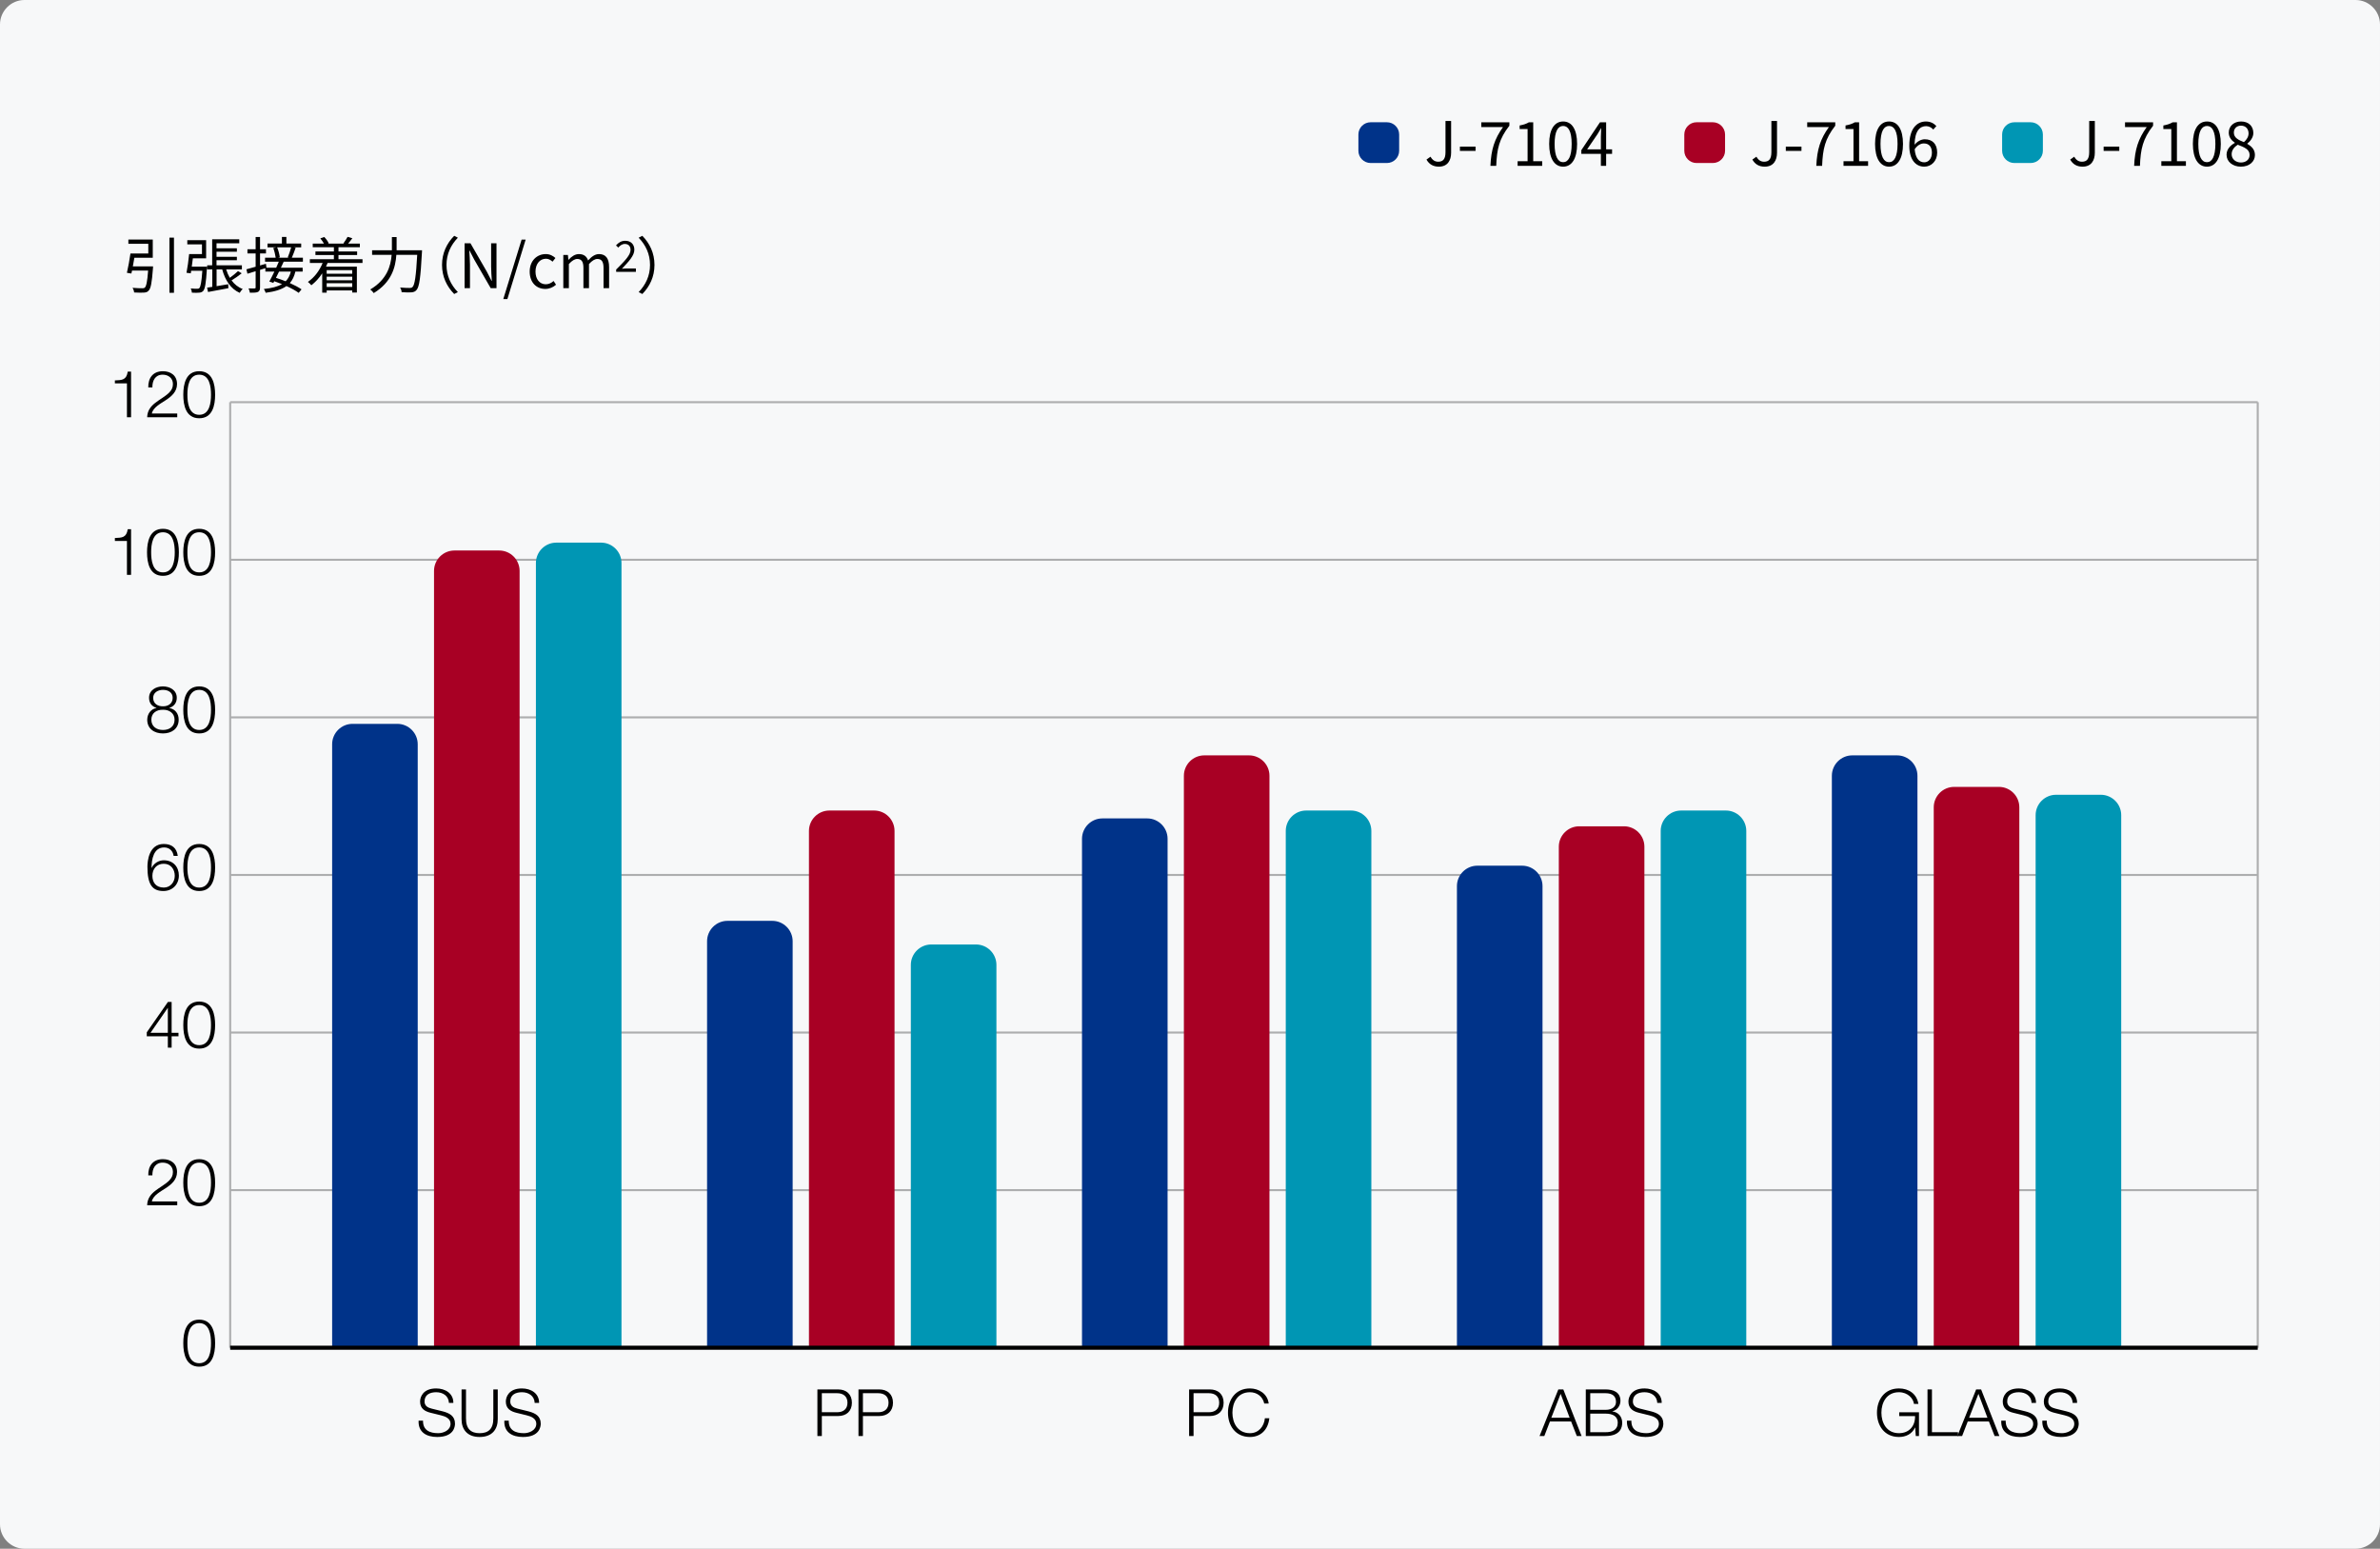 <?xml version="1.0" encoding="utf-8"?>
<!-- Generator: Adobe Illustrator 28.3.0, SVG Export Plug-In . SVG Version: 6.00 Build 0)  -->
<svg version="1.1" xmlns="http://www.w3.org/2000/svg" xmlns:xlink="http://www.w3.org/1999/xlink" x="0px" y="0px" width="584px"
	 height="380px" viewBox="0 0 584 380" enable-background="new 0 0 584 380" xml:space="preserve">
<rect x="0" y="0" width="584" height="380" fill="#808080" stroke="none"/>
<g id="背景グレー">
	<g>
		<path fill="#F7F8F9" d="M584,374c0,3.3-2.7,6-6,6H6c-3.3,0-6-2.7-6-6V6c0-3.3,2.7-6,6-6h572c3.3,0,6,2.7,6,6V374z"/>
	</g>
</g>
<g id="パーツ要素">
	<g opacity="0.3">
		<line fill="none" stroke="#000000" stroke-width="0.5" x1="56.48" y1="98.682" x2="554" y2="98.682"/>
		<line fill="none" stroke="#000000" stroke-width="0.5" x1="56.48" y1="330.682" x2="56.48" y2="98.682"/>
		<line fill="none" stroke="#000000" stroke-width="0.5" x1="554" y1="330.682" x2="554" y2="98.682"/>
		<line fill="none" stroke="#000000" stroke-width="0.5" x1="56.48" y1="214.681" x2="554" y2="214.681"/>
		<line fill="none" stroke="#000000" stroke-width="0.5" x1="56.48" y1="292.015" x2="554" y2="292.015"/>
		<line fill="none" stroke="#000000" stroke-width="0.5" x1="56.48" y1="176.015" x2="554" y2="176.015"/>
		<line fill="none" stroke="#000000" stroke-width="0.5" x1="56.48" y1="137.348" x2="554" y2="137.348"/>
		<line fill="none" stroke="#000000" stroke-width="0.5" x1="56.48" y1="253.348" x2="554" y2="253.348"/>
	</g>
	<g>
		<g>
			<path d="M28.192,93.34c1.761-0.064,2.849-0.096,3.153-2.161h0.816v11.205h-1.009v-8.323h-2.961V93.34z"/>
			<path d="M43.491,102.384h-7.379c0.08-3.33,3.489-4.146,5.394-6.051c0.608-0.624,0.928-1.216,0.928-2.113
				c0-1.457-1.152-2.289-2.513-2.289c-1.84,0-2.561,1.473-2.529,3.121h-1.008c-0.048-2.305,1.152-3.97,3.585-3.97
				c1.953,0,3.473,1.072,3.473,3.153c0,1.873-1.36,3.041-2.817,3.986c-1.089,0.736-3.089,1.729-3.361,3.233h6.227V102.384z"/>
			<path d="M52.787,96.846c0,2.625-0.64,5.778-3.905,5.778c-3.266,0-3.906-3.153-3.906-5.763c0-2.625,0.64-5.778,3.906-5.778
				C52.147,91.083,52.787,94.236,52.787,96.846z M45.984,96.846c0,1.953,0.336,4.93,2.897,4.93c2.561,0,2.897-2.977,2.897-4.93
				c0-1.937-0.336-4.914-2.897-4.914C46.32,91.932,45.984,94.909,45.984,96.846z"/>
		</g>
	</g>
	<g>
		<g>
			<path d="M42.61,210.012c-0.176-1.232-1.04-2.081-2.337-2.081c-2.609,0-3.089,2.977-3.089,5.01h0.032
				c0.528-1.104,1.713-1.856,2.977-1.856c2.241,0,3.698,1.552,3.698,3.745c0,2.177-1.584,3.794-3.793,3.794
				c-2.721,0-3.922-1.585-3.922-5.955c0-1.329,0.336-5.586,4.002-5.586c1.969,0,3.201,0.977,3.441,2.929H42.61z M37.393,214.895
				c0,1.584,0.848,2.881,2.801,2.881c1.601,0,2.689-1.329,2.689-2.881c0-1.633-0.992-2.961-2.705-2.961
				C38.417,211.933,37.393,213.246,37.393,214.895z"/>
			<path d="M52.787,212.846c0,2.625-0.64,5.778-3.905,5.778c-3.266,0-3.906-3.153-3.906-5.763c0-2.625,0.64-5.778,3.906-5.778
				C52.147,207.083,52.787,210.236,52.787,212.846z M45.984,212.846c0,1.953,0.336,4.93,2.897,4.93c2.561,0,2.897-2.977,2.897-4.93
				c0-1.937-0.336-4.914-2.897-4.914C46.32,207.932,45.984,210.909,45.984,212.846z"/>
		</g>
	</g>
	<g>
		<g>
			<path d="M43.491,295.717h-7.379c0.08-3.33,3.489-4.146,5.394-6.05c0.608-0.625,0.928-1.217,0.928-2.113
				c0-1.456-1.152-2.289-2.513-2.289c-1.84,0-2.561,1.473-2.529,3.121h-1.008c-0.048-2.305,1.152-3.969,3.585-3.969
				c1.953,0,3.473,1.072,3.473,3.153c0,1.873-1.36,3.042-2.817,3.986c-1.089,0.736-3.089,1.729-3.361,3.233h6.227V295.717z"/>
			<path d="M52.787,290.179c0,2.625-0.64,5.778-3.905,5.778c-3.266,0-3.906-3.153-3.906-5.762c0-2.625,0.64-5.778,3.906-5.778
				C52.147,284.417,52.787,287.57,52.787,290.179z M45.984,290.179c0,1.953,0.336,4.93,2.897,4.93c2.561,0,2.897-2.977,2.897-4.93
				c0-1.937-0.336-4.914-2.897-4.914C46.32,285.265,45.984,288.242,45.984,290.179z"/>
		</g>
	</g>
	<g>
		<g>
			<path d="M41.554,173.683v0.032c1.44,0.288,2.289,1.36,2.289,2.865c0,2.257-1.761,3.377-3.858,3.377
				c-2.097,0-3.857-1.12-3.857-3.377c0.032-1.457,0.896-2.609,2.273-2.865v-0.032c-1.168-0.352-1.825-1.232-1.825-2.465
				c0-1.921,1.745-2.801,3.394-2.801c1.665,0,3.409,0.88,3.409,2.801C43.379,172.434,42.69,173.347,41.554,173.683z M42.835,176.58
				c0-1.617-1.345-2.465-2.85-2.433c-1.536-0.032-2.849,0.784-2.849,2.433c0,1.681,1.28,2.529,2.849,2.529
				C41.554,179.109,42.835,178.292,42.835,176.58z M42.371,171.218c0-1.281-1.041-1.953-2.385-1.953
				c-1.232,0-2.401,0.672-2.401,1.953c0,1.504,1.216,2.113,2.401,2.081C41.218,173.331,42.371,172.658,42.371,171.218z"/>
			<path d="M52.787,174.179c0,2.625-0.64,5.778-3.905,5.778c-3.266,0-3.906-3.153-3.906-5.762c0-2.625,0.64-5.778,3.906-5.778
				C52.147,168.417,52.787,171.57,52.787,174.179z M45.984,174.179c0,1.953,0.336,4.93,2.897,4.93c2.561,0,2.897-2.977,2.897-4.93
				c0-1.937-0.336-4.914-2.897-4.914C46.32,169.265,45.984,172.242,45.984,174.179z"/>
		</g>
	</g>
	<g>
		<g>
			<path d="M28.192,132.007c1.761-0.064,2.849-0.096,3.153-2.161h0.816v11.205h-1.009v-8.323h-2.961V132.007z"/>
			<path d="M43.891,135.512c0,2.625-0.64,5.778-3.906,5.778c-3.265,0-3.905-3.153-3.905-5.762c0-2.625,0.64-5.778,3.905-5.778
				C43.251,129.75,43.891,132.903,43.891,135.512z M37.088,135.512c0,1.953,0.336,4.93,2.897,4.93c2.562,0,2.897-2.978,2.897-4.93
				c0-1.937-0.336-4.914-2.897-4.914C37.425,130.598,37.088,133.575,37.088,135.512z"/>
			<path d="M52.787,135.512c0,2.625-0.64,5.778-3.905,5.778c-3.266,0-3.906-3.153-3.906-5.762c0-2.625,0.64-5.778,3.906-5.778
				C52.147,129.75,52.787,132.903,52.787,135.512z M45.984,135.512c0,1.953,0.336,4.93,2.897,4.93c2.561,0,2.897-2.978,2.897-4.93
				c0-1.937-0.336-4.914-2.897-4.914C46.32,130.598,45.984,133.575,45.984,135.512z"/>
		</g>
	</g>
	<g>
		<g>
			<path d="M36.016,253.289l5.186-7.443h0.912v7.571h1.681v0.848h-1.681v2.785h-0.928v-2.785h-5.17V253.289z M41.186,253.417v-6.099
				h-0.032l-4.226,6.099H41.186z"/>
			<path d="M52.787,251.512c0,2.625-0.64,5.778-3.905,5.778c-3.266,0-3.906-3.153-3.906-5.762c0-2.625,0.64-5.778,3.906-5.778
				C52.147,245.75,52.787,248.903,52.787,251.512z M45.984,251.512c0,1.953,0.336,4.93,2.897,4.93c2.561,0,2.897-2.977,2.897-4.93
				c0-1.937-0.336-4.914-2.897-4.914C46.32,246.598,45.984,249.575,45.984,251.512z"/>
		</g>
	</g>
	<g>
		<g>
			<g>
				<path fill-rule="evenodd" clip-rule="evenodd" fill="#003389" d="M265.5,330.341V205.808c0-2.75,2.25-5,5-5h11
					c2.75,0,5,2.25,5,5v124.533"/>
			</g>
		</g>
	</g>
	<g>
		<g>
			<g>
				<path fill-rule="evenodd" clip-rule="evenodd" fill="#003389" d="M173.5,330.341v-99.4c0-2.75,2.25-5,5-5h11c2.75,0,5,2.25,5,5
					v99.4"/>
			</g>
		</g>
	</g>
	<g>
		<g>
			<g>
				<path fill-rule="evenodd" clip-rule="evenodd" fill="#003389" d="M81.5,330.341V182.607c0-2.75,2.25-5,5-5h11c2.75,0,5,2.25,5,5
					v147.733"/>
			</g>
		</g>
	</g>
	<g>
		<g>
			<g>
				<path fill-rule="evenodd" clip-rule="evenodd" fill="#A80024" d="M290.5,330.341v-140c0-2.75,2.25-5,5-5h11c2.75,0,5,2.25,5,5
					v140"/>
			</g>
		</g>
	</g>
	<g>
		<g>
			<g>
				<path fill-rule="evenodd" clip-rule="evenodd" fill="#A80024" d="M198.5,330.341V203.874c0-2.75,2.25-5,5-5h11
					c2.75,0,5,2.25,5,5v126.467"/>
			</g>
		</g>
	</g>
	<g>
		<g>
			<g>
				<path fill-rule="evenodd" clip-rule="evenodd" fill="#A80024" d="M106.5,330.341V140.074c0-2.75,2.25-5,5-5h11
					c2.75,0,5,2.25,5,5v190.267"/>
			</g>
		</g>
	</g>
	<g>
		<g>
			<path d="M103.801,348.578c-0.048,2.353,1.648,3.073,3.729,3.073c1.2,0,3.025-0.656,3.025-2.321c0-1.296-1.297-1.809-2.353-2.064
				l-2.545-0.625c-1.344-0.336-2.577-0.976-2.577-2.753c0-1.121,0.72-3.217,3.938-3.217c2.257,0,4.242,1.216,4.226,3.553h-1.088
				c-0.064-1.745-1.504-2.625-3.121-2.625c-1.489,0-2.865,0.576-2.865,2.273c0,1.072,0.8,1.521,1.729,1.745l2.785,0.688
				c1.617,0.432,2.961,1.136,2.961,3.009c0,0.784-0.32,3.265-4.37,3.265c-2.705,0-4.69-1.216-4.562-4.001H103.801z"/>
			<path d="M113.256,340.911h1.088v7.075c-0.016,2.657,1.249,3.666,3.346,3.666c2.112,0,3.377-1.009,3.361-3.666v-7.075h1.088v7.314
				c0,2.353-1.264,4.354-4.449,4.354c-3.169,0-4.434-2.001-4.434-4.354V340.911z"/>
			<path d="M124.841,348.578c-0.048,2.353,1.648,3.073,3.729,3.073c1.2,0,3.025-0.656,3.025-2.321c0-1.296-1.296-1.809-2.353-2.064
				l-2.545-0.625c-1.345-0.336-2.577-0.976-2.577-2.753c0-1.121,0.721-3.217,3.938-3.217c2.257,0,4.242,1.216,4.226,3.553h-1.088
				c-0.064-1.745-1.505-2.625-3.122-2.625c-1.488,0-2.865,0.576-2.865,2.273c0,1.072,0.8,1.521,1.729,1.745l2.785,0.688
				c1.617,0.432,2.961,1.136,2.961,3.009c0,0.784-0.32,3.265-4.37,3.265c-2.705,0-4.69-1.216-4.562-4.001H124.841z"/>
		</g>
	</g>
	<g>
		<g>
			<path d="M200.572,340.911h5.074c2.049,0,3.393,1.2,3.393,3.265s-1.344,3.265-3.393,3.265h-3.986v4.898h-1.088V340.911z
				 M201.661,346.513h3.746c1.505,0,2.545-0.768,2.545-2.337s-1.04-2.337-2.545-2.337h-3.746V346.513z"/>
			<path d="M210.652,340.911h5.074c2.049,0,3.394,1.2,3.394,3.265s-1.345,3.265-3.394,3.265h-3.986v4.898h-1.088V340.911z
				 M211.74,346.513h3.746c1.504,0,2.545-0.768,2.545-2.337s-1.041-2.337-2.545-2.337h-3.746V346.513z"/>
		</g>
	</g>
	<g>
		<g>
			<path d="M291.784,340.911h5.074c2.049,0,3.393,1.2,3.393,3.265s-1.344,3.265-3.393,3.265h-3.986v4.898h-1.088V340.911z
				 M292.872,346.513h3.746c1.504,0,2.545-0.768,2.545-2.337s-1.041-2.337-2.545-2.337h-3.746V346.513z"/>
			<path d="M310.219,344.368c-0.384-1.761-1.84-2.769-3.505-2.769c-3.025,0-4.306,2.529-4.306,5.026s1.281,5.026,4.306,5.026
				c2.112,0,3.457-1.633,3.665-3.666h1.089c-0.304,2.801-2.081,4.594-4.754,4.594c-3.602,0-5.395-2.833-5.395-5.955
				c0-3.121,1.793-5.954,5.395-5.954c2.161,0,4.306,1.296,4.594,3.697H310.219z"/>
		</g>
	</g>
	<g>
		<g>
			<g>
				<path fill-rule="evenodd" clip-rule="evenodd" fill="#003389" d="M357.5,330.341V217.408c0-2.75,2.25-5,5-5h11
					c2.75,0,5,2.25,5,5v112.933"/>
			</g>
		</g>
	</g>
	<g>
		<g>
			<g>
				<path fill-rule="evenodd" clip-rule="evenodd" fill="#A80024" d="M382.5,330.341v-122.6c0-2.75,2.25-5,5-5h11c2.75,0,5,2.25,5,5
					v122.6"/>
			</g>
		</g>
	</g>
	<g>
		<g>
			<path d="M382.385,340.911h1.216l4.482,11.428h-1.168l-1.393-3.553h-5.202l-1.376,3.553h-1.168L382.385,340.911z M380.657,347.857
				h4.498l-2.209-5.858L380.657,347.857z"/>
			<path d="M389.12,340.911h4.834c1.921,0,3.666,0.672,3.666,2.801c0,1.201-0.8,2.305-1.985,2.561v0.032
				c1.473,0.192,2.417,1.296,2.417,2.785c0,1.088-0.384,3.249-4.098,3.249h-4.834V340.911z M390.208,345.921h3.746
				c1.745,0,2.577-0.864,2.577-1.937c0-1.425-0.88-2.145-2.577-2.145h-3.746V345.921z M390.208,351.411h3.746
				c1.617,0.016,3.009-0.528,3.009-2.353c0-1.457-1.104-2.209-3.009-2.209h-3.746V351.411z"/>
			<path d="M400.304,348.578c-0.048,2.353,1.649,3.073,3.729,3.073c1.201,0,3.025-0.656,3.025-2.321
				c0-1.296-1.296-1.809-2.353-2.064l-2.545-0.625c-1.345-0.336-2.577-0.976-2.577-2.753c0-1.121,0.72-3.217,3.938-3.217
				c2.257,0,4.242,1.216,4.226,3.553h-1.089c-0.064-1.745-1.504-2.625-3.121-2.625c-1.488,0-2.865,0.576-2.865,2.273
				c0,1.072,0.8,1.521,1.729,1.745l2.785,0.688c1.617,0.432,2.961,1.136,2.961,3.009c0,0.784-0.32,3.265-4.37,3.265
				c-2.705,0-4.69-1.216-4.562-4.001H400.304z"/>
		</g>
	</g>
	<g>
		<g>
			<g>
				<path fill-rule="evenodd" clip-rule="evenodd" fill="#003389" d="M449.5,330.341v-140c0-2.75,2.25-5,5-5h11c2.75,0,5,2.25,5,5
					v140"/>
			</g>
		</g>
	</g>
	<g>
		<g>
			<g>
				<path fill-rule="evenodd" clip-rule="evenodd" fill="#A80024" d="M474.5,330.341V198.074c0-2.75,2.25-5,5-5h11
					c2.75,0,5,2.25,5,5v132.267"/>
			</g>
		</g>
	</g>
	<g>
		<g>
			<g>
				<path fill-rule="evenodd" clip-rule="evenodd" fill="#0096B4" d="M315.5,330.341V203.874c0-2.75,2.25-5,5-5h11
					c2.75,0,5,2.25,5,5v126.467"/>
			</g>
		</g>
	</g>
	<g>
		<g>
			<g>
				<path fill-rule="evenodd" clip-rule="evenodd" fill="#0096B4" d="M223.5,330.341v-93.6c0-2.75,2.25-5,5-5h11c2.75,0,5,2.25,5,5
					v93.6"/>
			</g>
		</g>
	</g>
	<g>
		<g>
			<g>
				<path fill-rule="evenodd" clip-rule="evenodd" fill="#0096B4" d="M131.5,330.341v-192.2c0-2.75,2.25-5,5-5h11c2.75,0,5,2.25,5,5
					v192.2"/>
			</g>
		</g>
	</g>
	<g>
		<g>
			<g>
				<path fill-rule="evenodd" clip-rule="evenodd" fill="#0096B4" d="M407.5,330.341V203.874c0-2.75,2.25-5,5-5h11
					c2.75,0,5,2.25,5,5v126.467"/>
			</g>
		</g>
	</g>
	<g>
		<g>
			<g>
				<path fill-rule="evenodd" clip-rule="evenodd" fill="#0096B4" d="M499.5,330.341V200.008c0-2.75,2.25-5,5-5h11
					c2.75,0,5,2.25,5,5v130.333"/>
			</g>
		</g>
	</g>
	<g>
		<g>
			<path d="M470.876,352.339h-0.784l-0.144-2.081h-0.032c-0.768,1.633-2.305,2.321-3.954,2.321c-3.602,0-5.394-2.833-5.394-5.955
				c0-3.121,1.792-5.954,5.394-5.954c2.401,0,4.354,1.296,4.77,3.793h-1.088c-0.144-1.312-1.505-2.865-3.682-2.865
				c-3.025,0-4.306,2.529-4.306,5.026s1.28,5.026,4.306,5.026c2.529,0,4.002-1.777,3.954-4.194h-3.89v-0.928h4.85V352.339z"/>
			<path d="M472.968,340.911h1.089v10.5h6.402v0.928h-7.491V340.911z"/>
			<path d="M484.905,340.911h1.216l4.482,11.428h-1.168l-1.393-3.553h-5.202l-1.376,3.553h-1.168L484.905,340.911z M483.177,347.857
				h4.498l-2.209-5.858L483.177,347.857z"/>
			<path d="M492.152,348.578c-0.048,2.353,1.649,3.073,3.729,3.073c1.201,0,3.025-0.656,3.025-2.321
				c0-1.296-1.296-1.809-2.353-2.064l-2.545-0.625c-1.345-0.336-2.577-0.976-2.577-2.753c0-1.121,0.72-3.217,3.938-3.217
				c2.257,0,4.242,1.216,4.226,3.553h-1.088c-0.064-1.745-1.504-2.625-3.121-2.625c-1.489,0-2.865,0.576-2.865,2.273
				c0,1.072,0.8,1.521,1.729,1.745l2.785,0.688c1.617,0.432,2.961,1.136,2.961,3.009c0,0.784-0.32,3.265-4.37,3.265
				c-2.705,0-4.689-1.216-4.562-4.001H492.152z"/>
			<path d="M502.231,348.578c-0.048,2.353,1.649,3.073,3.729,3.073c1.201,0,3.025-0.656,3.025-2.321
				c0-1.296-1.296-1.809-2.353-2.064l-2.545-0.625c-1.344-0.336-2.577-0.976-2.577-2.753c0-1.121,0.72-3.217,3.938-3.217
				c2.257,0,4.241,1.216,4.226,3.553h-1.088c-0.064-1.745-1.505-2.625-3.122-2.625c-1.488,0-2.865,0.576-2.865,2.273
				c0,1.072,0.801,1.521,1.729,1.745l2.785,0.688c1.617,0.432,2.961,1.136,2.961,3.009c0,0.784-0.32,3.265-4.37,3.265
				c-2.705,0-4.69-1.216-4.562-4.001H502.231z"/>
		</g>
	</g>
	<g>
		<g>
			<path d="M52.787,329.554c0,2.625-0.64,5.778-3.905,5.778c-3.266,0-3.906-3.153-3.906-5.762c0-2.625,0.64-5.778,3.906-5.778
				C52.147,323.792,52.787,326.945,52.787,329.554z M45.984,329.554c0,1.953,0.336,4.93,2.897,4.93c2.561,0,2.897-2.977,2.897-4.93
				c0-1.937-0.336-4.914-2.897-4.914C46.32,324.64,45.984,327.617,45.984,329.554z"/>
		</g>
	</g>
	<line fill="none" stroke="#000000" x1="56.48" y1="330.682" x2="554" y2="330.682"/>
	<g>
		<g>
			<path d="M37.56,65.358c0,0-0.015,0.36-0.03,0.51c-0.27,3.54-0.525,4.935-1.065,5.445c-0.3,0.36-0.645,0.45-1.185,0.48
				c-0.465,0.045-1.41,0.015-2.37-0.03c-0.015-0.345-0.18-0.825-0.39-1.14c0.99,0.09,1.98,0.105,2.355,0.105
				c0.315,0,0.495-0.015,0.66-0.165c0.36-0.315,0.615-1.47,0.81-4.17H32.4c-0.06,0.255-0.12,0.495-0.165,0.72l-1.095-0.18
				c0.3-1.245,0.66-3.225,0.87-4.74h4.38v-2.37H31.5v-1.05h5.985v4.47H32.97c-0.12,0.705-0.24,1.44-0.375,2.115H37.56z
				 M42.689,58.309v13.529h-1.11V58.309H42.689z"/>
			<path d="M50.805,65.418c0,0-0.015,0.345-0.03,0.48c-0.225,3.615-0.48,5.01-0.915,5.49c-0.285,0.285-0.57,0.39-0.99,0.42
				c-0.39,0.045-1.065,0.045-1.785,0c-0.015-0.315-0.12-0.765-0.3-1.035c0.705,0.075,1.335,0.075,1.62,0.075
				c0.24,0,0.39-0.03,0.51-0.165c0.3-0.33,0.54-1.44,0.735-4.245h-2.745l-0.09,0.63l-1.05-0.135c0.24-1.185,0.51-3.135,0.645-4.59
				h3.15v-2.385h-3.6v-1.035h4.62v4.455h-3.255c-0.09,0.675-0.18,1.38-0.27,2.04H50.805z M59.31,67.053
				c-0.75,0.615-1.71,1.275-2.49,1.74c0.705,0.96,1.605,1.695,2.73,2.115c-0.24,0.21-0.57,0.66-0.735,0.945
				c-2.19-0.975-3.555-3.06-4.29-5.745h-1.38v4.11c0.9-0.15,1.89-0.315,2.85-0.48l0.045,0.975c-1.77,0.33-3.615,0.675-4.995,0.93
				l-0.225-1.065c0.375-0.045,0.81-0.12,1.275-0.195v-4.274h-1.26v-1.005h1.23v-6.39h6.645v0.975h-5.58v1.23h4.995v0.84H53.13v1.245
				h4.995v0.84H53.13v1.26h6.225v1.005H55.5c0.225,0.735,0.524,1.425,0.885,2.055c0.72-0.51,1.515-1.155,2.01-1.635L59.31,67.053z"
				/>
			<path d="M69.615,64.203c-0.21,0.465-0.45,0.975-0.69,1.485h5.34v0.945h-1.785c-0.27,1.155-0.705,2.085-1.365,2.82
				c1.125,0.495,2.16,1.05,2.88,1.545l-0.705,0.855c-0.72-0.525-1.8-1.125-3-1.665c-1.17,0.84-2.82,1.35-5.1,1.65
				c-0.09-0.315-0.27-0.705-0.45-0.93c1.965-0.195,3.404-0.57,4.455-1.2c-0.645-0.255-1.29-0.495-1.905-0.705l-0.225,0.42
				l-0.975-0.345c0.36-0.66,0.81-1.53,1.245-2.445h-2.22v-0.825l-1.305,0.405v4.275c0,0.63-0.135,0.945-0.51,1.14
				c-0.39,0.18-0.99,0.21-1.979,0.195c-0.045-0.27-0.18-0.765-0.33-1.065c0.675,0.03,1.29,0.03,1.485,0.015
				c0.195,0,0.255-0.06,0.255-0.285v-3.945l-2.01,0.615l-0.255-1.08c0.615-0.15,1.41-0.375,2.265-0.63v-3.27h-2.01v-1.02h2.01v-3
				h1.08v3h1.455v1.02H63.81v2.955l1.44-0.42l0.135,0.975h2.385c0.24-0.51,0.45-1.02,0.646-1.485H65.04v-0.975h2.61
				c-0.09-0.66-0.315-1.635-0.6-2.385l0.72-0.15h-2.13v-0.945h3.54v-1.605h1.095v1.605h3.63v0.945h-1.89l0.54,0.075
				c-0.3,0.84-0.645,1.8-0.945,2.46h2.715v0.975H69.615z M68.475,66.633c-0.255,0.54-0.51,1.065-0.765,1.545
				c0.765,0.225,1.575,0.51,2.385,0.84c0.615-0.615,1.02-1.395,1.275-2.385H68.475z M68.01,60.693
				c0.33,0.795,0.585,1.815,0.645,2.43l-0.405,0.105h2.7l-0.345-0.06c0.285-0.675,0.645-1.725,0.84-2.475H68.01z"/>
			<path d="M80.385,64.519c-0.12,0.3-0.255,0.6-0.39,0.9h7.574v6.359h-1.14v-0.51h-6.27v0.54h-1.095v-4.74
				c-0.765,1.17-1.68,2.175-2.67,2.925c-0.165-0.225-0.6-0.63-0.84-0.825c1.56-1.065,2.835-2.729,3.615-4.649h-3.135v-0.915h5.895
				v-1.035H77.4v-0.87h4.53v-1.035H76.74v-0.9h2.745c-0.225-0.405-0.555-0.885-0.885-1.275l0.96-0.345
				c0.45,0.45,0.9,1.08,1.095,1.545l-0.18,0.075h3.96l-0.165-0.06c0.33-0.45,0.795-1.14,1.02-1.59l1.17,0.345
				c-0.345,0.465-0.705,0.93-1.035,1.305h2.88v0.9h-5.25v1.035h4.575v0.87h-4.575v1.035h5.895v0.915H80.385z M80.16,66.273v0.9h6.27
				v-0.9H80.16z M86.43,67.878h-6.27v0.9h6.27V67.878z M86.43,70.413v-0.93h-6.27v0.93H86.43z"/>
			<path d="M103.56,61.414c0,0-0.015,0.42-0.03,0.585c-0.33,6.15-0.645,8.384-1.305,9.134c-0.345,0.42-0.705,0.54-1.275,0.6
				c-0.525,0.045-1.485,0.015-2.4-0.045c-0.015-0.33-0.15-0.81-0.375-1.14c1.02,0.09,1.98,0.105,2.355,0.105
				c0.315,0,0.51-0.045,0.69-0.225c0.54-0.51,0.87-2.625,1.155-7.905H97.26c-0.21,3.105-1.2,6.735-5.55,9.39
				c-0.18-0.27-0.585-0.705-0.855-0.885c4.065-2.415,5.025-5.7,5.25-8.505h-4.8v-1.11h4.86c0-0.225,0-0.435,0-0.645v-2.595h1.155
				v2.595c0,0.21,0,0.42,0,0.645H103.56z"/>
			<path d="M111.45,57.858l0.9,0.465c-1.725,1.785-2.79,4.004-2.79,6.674s1.065,4.89,2.79,6.675l-0.9,0.465
				c-1.8-1.83-2.985-4.215-2.985-7.14C108.465,62.073,109.65,59.688,111.45,57.858z"/>
			<path d="M114,59.688h1.44l4.005,6.945l1.17,2.265h0.075c-0.075-1.11-0.18-2.34-0.18-3.479v-5.73h1.32v11.01h-1.425l-4.005-6.945
				l-1.185-2.265h-0.06c0.06,1.11,0.165,2.28,0.165,3.435v5.775H114V59.688z"/>
			<path d="M127.995,58.789h0.99L124.5,73.383h-1.005L127.995,58.789z"/>
			<path d="M129.975,66.633c0-2.715,1.845-4.29,3.93-4.29c1.065,0,1.8,0.45,2.385,0.96l-0.705,0.9c-0.48-0.42-0.975-0.72-1.62-0.72
				c-1.485,0-2.565,1.275-2.565,3.15s1.02,3.12,2.52,3.12c0.75,0,1.41-0.345,1.92-0.81l0.6,0.915
				c-0.735,0.66-1.665,1.035-2.64,1.035C131.64,70.893,129.975,69.333,129.975,66.633z"/>
			<path d="M138.225,62.553h1.125l0.12,1.185h0.045c0.705-0.78,1.56-1.395,2.535-1.395c1.245,0,1.92,0.6,2.25,1.56
				c0.84-0.915,1.695-1.56,2.685-1.56c1.68,0,2.475,1.11,2.475,3.195v5.16h-1.365v-4.98c0-1.53-0.48-2.175-1.515-2.175
				c-0.63,0-1.29,0.405-2.055,1.245v5.91h-1.365v-4.98c0-1.53-0.479-2.175-1.515-2.175c-0.615,0-1.305,0.405-2.055,1.245v5.91
				h-1.365V62.553z"/>
			<path d="M151.196,66.131c2.257-2.247,3.527-3.59,3.527-4.819c0-0.85-0.462-1.459-1.417-1.459c-0.63,0-1.176,0.399-1.596,0.892
				l-0.557-0.535c0.63-0.683,1.292-1.134,2.268-1.134c1.375,0,2.236,0.871,2.236,2.194c0,1.407-1.281,2.803-3.055,4.672
				c0.398-0.032,0.86-0.074,1.26-0.074h2.173v0.83h-4.84V66.131z"/>
			<path d="M157.612,72.138l-0.9-0.465c1.725-1.785,2.79-4.005,2.79-6.675s-1.065-4.89-2.79-6.674l0.9-0.465
				c1.8,1.83,2.984,4.215,2.984,7.14C160.597,67.923,159.412,70.308,157.612,72.138z"/>
		</g>
	</g>
	<g>
		<g>
			<path d="M350.027,39.153l0.99-0.705c0.495,0.87,1.11,1.23,1.905,1.23c1.185,0,1.77-0.675,1.77-2.34v-7.65h1.38v7.785
				c0,1.89-0.87,3.42-3.015,3.42C351.663,40.893,350.672,40.293,350.027,39.153z"/>
			<path d="M358.232,35.973h3.84v1.05h-3.84V35.973z"/>
			<path d="M368.807,31.173h-5.325v-1.17h6.885v0.84c-2.52,3.24-3.06,5.685-3.225,9.855h-1.425
				C365.897,36.663,366.707,34.113,368.807,31.173z"/>
			<path d="M372.392,39.558h2.445v-7.89h-1.95v-0.885c0.975-0.165,1.68-0.42,2.28-0.78h1.05v9.555h2.205v1.14h-6.03V39.558z"/>
			<path d="M380.132,35.313c0-3.585,1.305-5.505,3.435-5.505s3.42,1.935,3.42,5.505c0,3.584-1.29,5.58-3.42,5.58
				S380.132,38.898,380.132,35.313z M385.652,35.313c0-3.135-0.84-4.41-2.085-4.41c-1.26,0-2.1,1.275-2.1,4.41
				c0,3.135,0.84,4.484,2.1,4.484C384.812,39.798,385.652,38.448,385.652,35.313z"/>
			<path d="M392.822,37.743h-4.8v-0.9l4.575-6.84h1.515v6.645h1.455v1.095h-1.455v2.955h-1.29V37.743z M392.822,36.648v-3.135
				c0-0.555,0.045-1.47,0.075-2.04h-0.06c-0.27,0.51-0.57,0.975-0.885,1.5l-2.505,3.675H392.822z"/>
		</g>
	</g>
	<g>
		<path fill="#003389" d="M343.323,36.998c0,1.65-1.35,3-3,3h-4c-1.65,0-3-1.35-3-3v-4c0-1.65,1.35-3,3-3h4c1.65,0,3,1.35,3,3
			V36.998z"/>
	</g>
	<g>
		<g>
			<path d="M429.995,39.153l0.99-0.705c0.495,0.87,1.11,1.23,1.905,1.23c1.185,0,1.77-0.675,1.77-2.34v-7.65h1.38v7.785
				c0,1.89-0.87,3.42-3.015,3.42C431.63,40.893,430.64,40.293,429.995,39.153z"/>
			<path d="M438.2,35.973h3.84v1.05h-3.84V35.973z"/>
			<path d="M448.774,31.173h-5.325v-1.17h6.884v0.84c-2.52,3.24-3.06,5.685-3.225,9.855h-1.425
				C445.864,36.663,446.674,34.113,448.774,31.173z"/>
			<path d="M452.359,39.558h2.445v-7.89h-1.95v-0.885c0.975-0.165,1.68-0.42,2.28-0.78h1.05v9.555h2.205v1.14h-6.03V39.558z"/>
			<path d="M460.1,35.313c0-3.585,1.305-5.505,3.435-5.505s3.42,1.935,3.42,5.505c0,3.584-1.29,5.58-3.42,5.58
				S460.1,38.898,460.1,35.313z M465.619,35.313c0-3.135-0.84-4.41-2.085-4.41c-1.26,0-2.1,1.275-2.1,4.41
				c0,3.135,0.84,4.484,2.1,4.484C464.779,39.798,465.619,38.448,465.619,35.313z"/>
			<path d="M468.499,35.763c0-4.305,1.935-5.955,4.08-5.955c1.14,0,1.965,0.48,2.565,1.125l-0.765,0.855
				c-0.435-0.525-1.095-0.84-1.755-0.84c-1.515,0-2.775,1.155-2.835,4.56c0.69-0.825,1.635-1.335,2.505-1.335
				c1.845,0,3.045,1.11,3.045,3.285c0,2.055-1.44,3.435-3.15,3.435C470.074,40.893,468.499,39.183,468.499,35.763z M469.819,36.618
				c0.18,2.085,1.005,3.21,2.354,3.21c1.065,0,1.875-0.945,1.875-2.37c0-1.38-0.66-2.265-1.979-2.265
				C471.379,35.193,470.539,35.568,469.819,36.618z"/>
		</g>
	</g>
	<g>
		<path fill="#A80024" d="M423.291,36.998c0,1.65-1.35,3-3,3h-4c-1.65,0-3-1.35-3-3v-4c0-1.65,1.35-3,3-3h4c1.65,0,3,1.35,3,3
			V36.998z"/>
	</g>
	<g>
		<g>
			<path d="M507.98,39.153l0.99-0.705c0.495,0.87,1.11,1.23,1.905,1.23c1.185,0,1.77-0.675,1.77-2.34v-7.65h1.38v7.785
				c0,1.89-0.87,3.42-3.015,3.42C509.616,40.893,508.625,40.293,507.98,39.153z"/>
			<path d="M516.186,35.973h3.84v1.05h-3.84V35.973z"/>
			<path d="M526.76,31.173h-5.325v-1.17h6.885v0.84c-2.52,3.24-3.06,5.685-3.225,9.855h-1.425
				C523.851,36.663,524.66,34.113,526.76,31.173z"/>
			<path d="M530.345,39.558h2.445v-7.89h-1.95v-0.885c0.975-0.165,1.68-0.42,2.28-0.78h1.05v9.555h2.205v1.14h-6.03V39.558z"/>
			<path d="M538.085,35.313c0-3.585,1.305-5.505,3.435-5.505s3.42,1.935,3.42,5.505c0,3.584-1.29,5.58-3.42,5.58
				S538.085,38.898,538.085,35.313z M543.605,35.313c0-3.135-0.84-4.41-2.085-4.41c-1.26,0-2.1,1.275-2.1,4.41
				c0,3.135,0.84,4.484,2.1,4.484C542.765,39.798,543.605,38.448,543.605,35.313z"/>
			<path d="M546.35,37.968c0-1.395,1.02-2.355,2.025-2.895v-0.06c-0.795-0.54-1.485-1.335-1.485-2.475
				c0-1.635,1.305-2.73,3.015-2.73c1.875,0,3.015,1.17,3.015,2.835c0,1.125-0.825,2.085-1.47,2.58v0.075
				c0.945,0.57,1.86,1.32,1.86,2.745c0,1.605-1.38,2.85-3.45,2.85C547.835,40.893,546.35,39.663,546.35,37.968z M552.005,38.013
				c0-1.395-1.35-1.89-2.91-2.505c-0.87,0.555-1.5,1.35-1.5,2.34c0,1.17,0.975,2.025,2.295,2.025
				C551.15,39.873,552.005,39.108,552.005,38.013z M551.75,32.718c0-1.05-0.675-1.89-1.86-1.89c-1.02,0-1.755,0.675-1.755,1.71
				c0,1.29,1.185,1.83,2.475,2.34C551.345,34.218,551.75,33.513,551.75,32.718z"/>
		</g>
	</g>
	<g>
		<path fill="#0096B4" d="M501.277,36.998c0,1.65-1.35,3-3,3h-4c-1.65,0-3-1.35-3-3v-4c0-1.65,1.35-3,3-3h4c1.65,0,3,1.35,3,3
			V36.998z"/>
	</g>
</g>
</svg>
